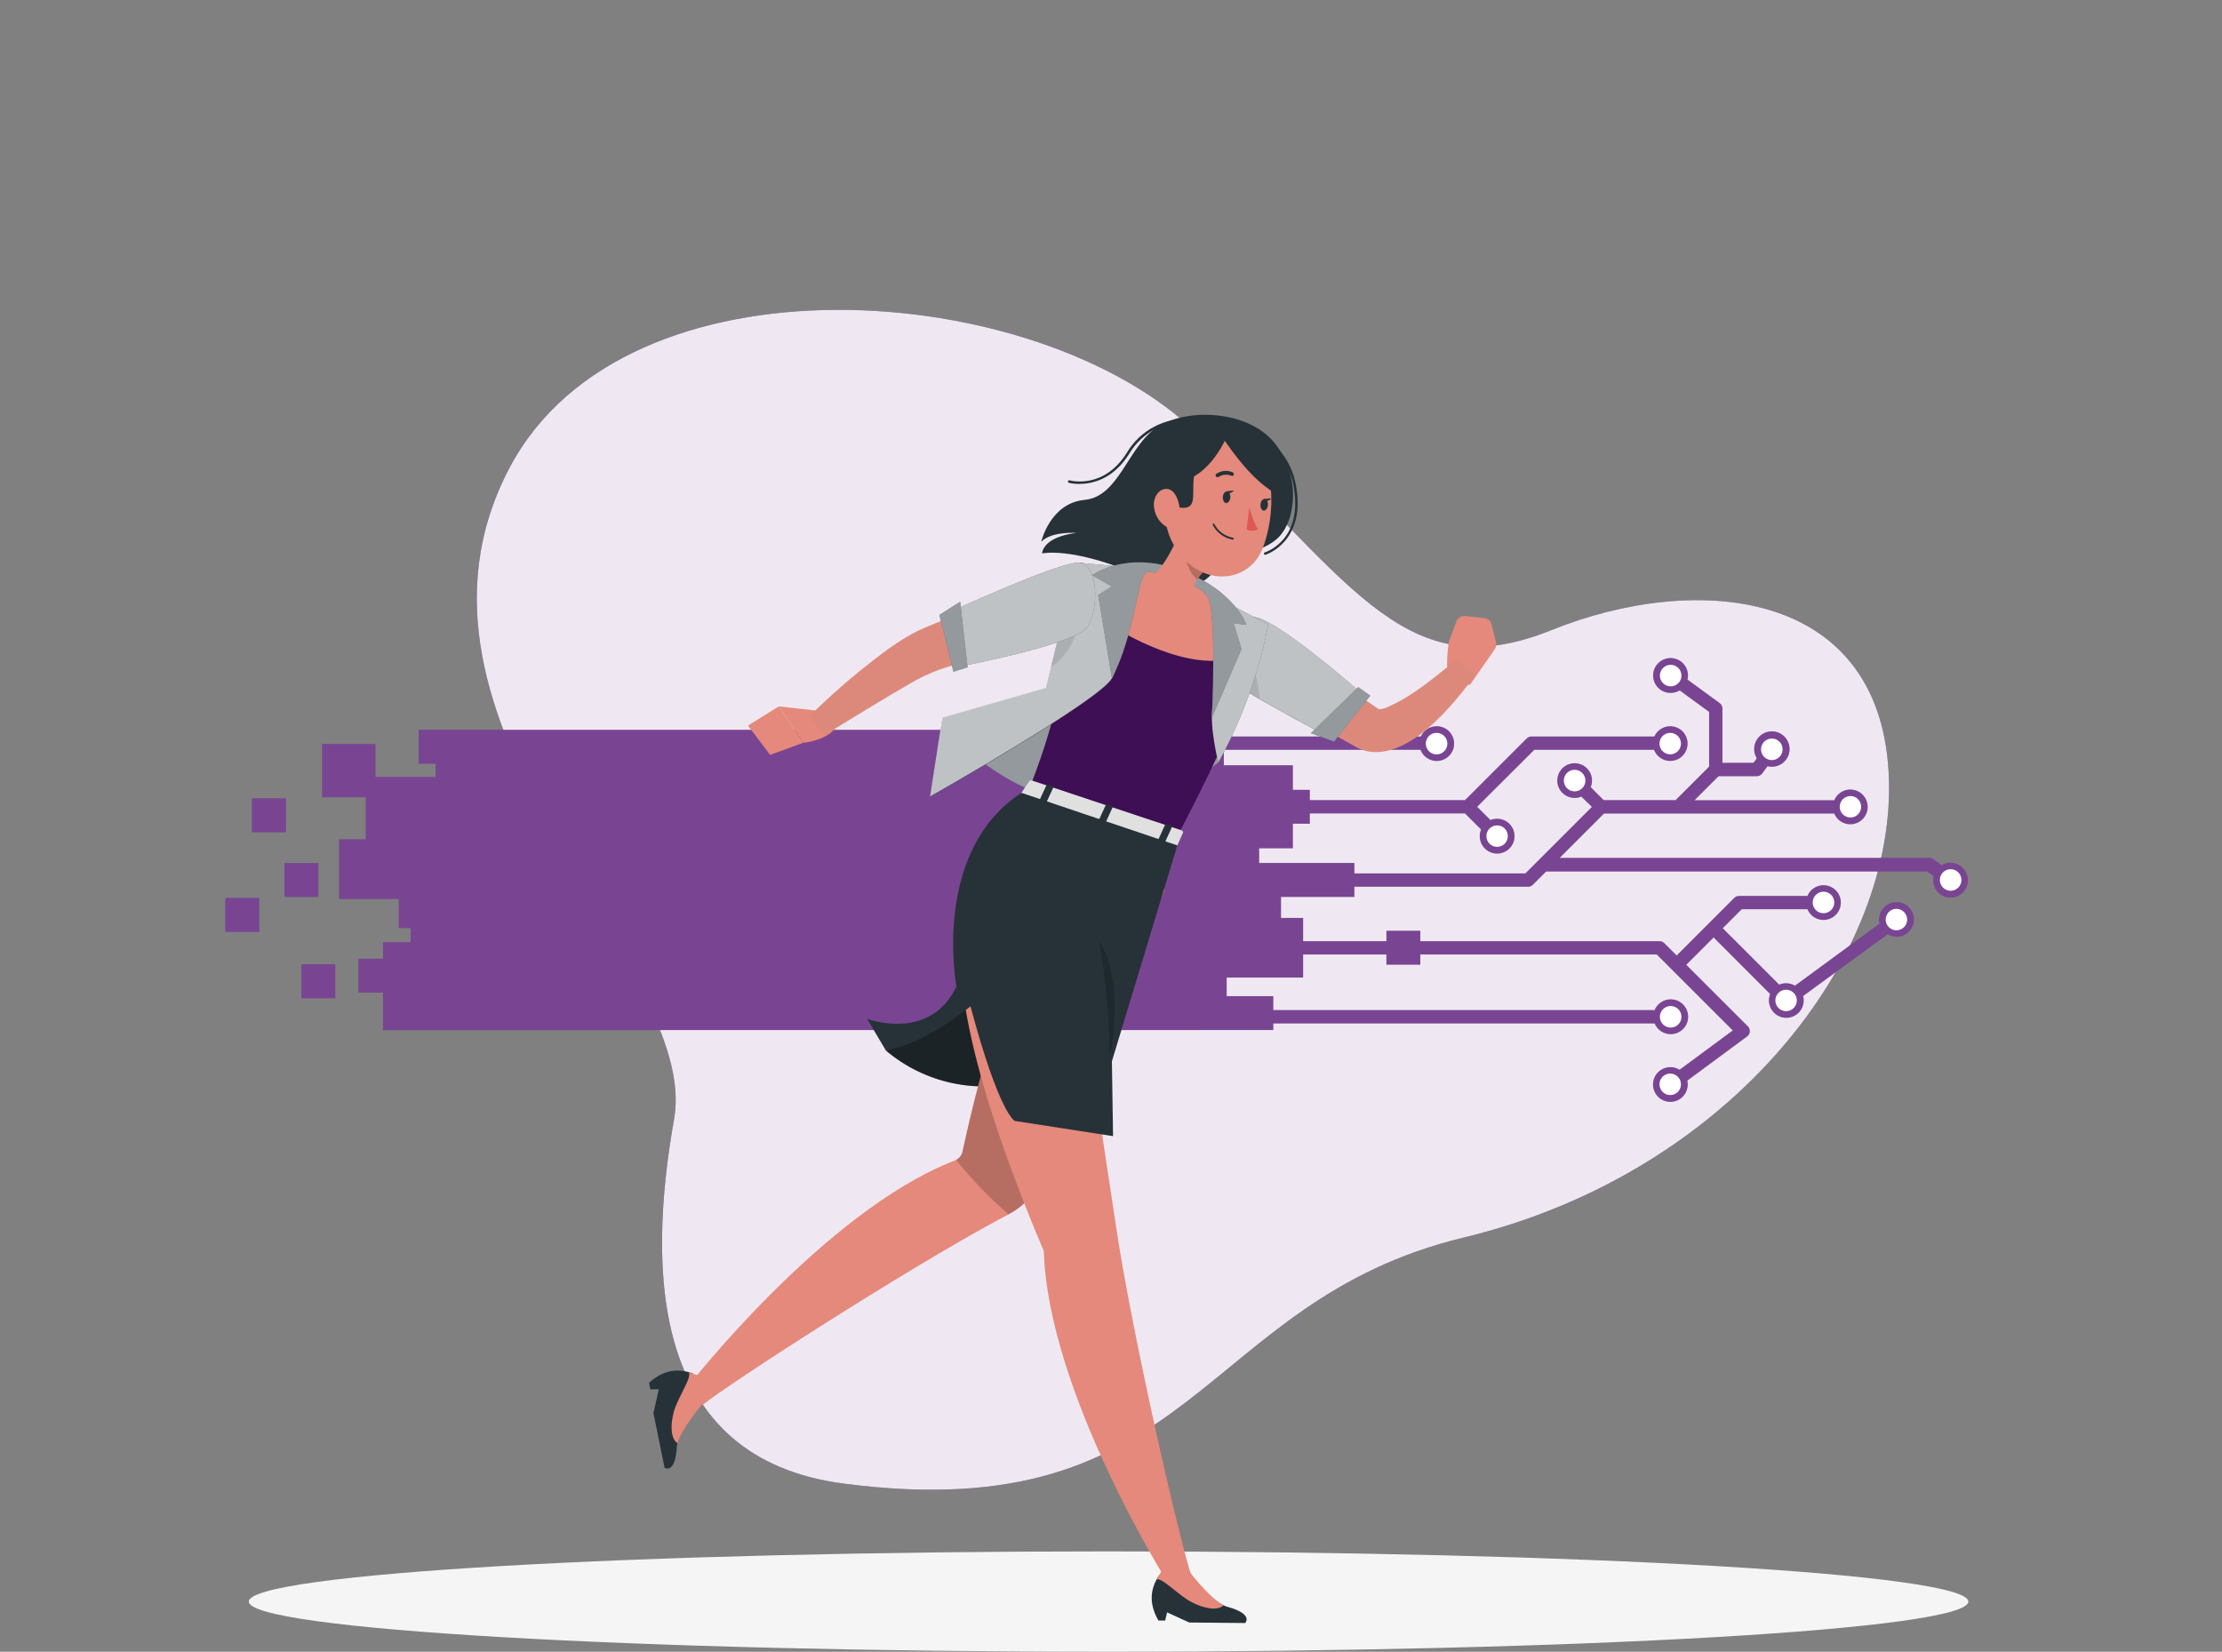<svg width="269" height="200" viewBox="0 0 269 200" fill="none" xmlns="http://www.w3.org/2000/svg">
<rect x="0" y="0" width="269" height="200" fill="#808080" stroke="none"/>
<path d="M61.683 56.651C75.742 29.953 125.661 33.721 144.921 52.492C164.181 71.264 170.45 83.3 187.826 76.294C205.203 69.288 227.363 71.156 228.637 93.436C229.911 115.715 209.543 142.045 177.232 149.836C144.921 157.628 144.921 185.207 102.167 179.642C78.849 176.611 78.315 154.107 81.608 135.497C84.901 116.887 45.379 87.611 61.683 56.651Z" fill="#581678"/>
<path opacity="0.9" d="M61.683 56.651C75.742 29.953 125.661 33.721 144.921 52.492C164.181 71.264 170.45 83.3 187.826 76.294C205.203 69.288 227.363 71.156 228.637 93.436C229.911 115.715 209.543 142.045 177.232 149.836C144.921 157.628 144.921 185.207 102.167 179.642C78.849 176.611 78.315 154.107 81.608 135.497C84.901 116.887 45.379 87.611 61.683 56.651Z" fill="white"/>
<path d="M134.207 200C191.691 200 238.292 197.279 238.292 193.923C238.292 190.567 191.691 187.846 134.207 187.846C76.722 187.846 30.122 190.567 30.122 193.923C30.122 197.279 76.722 200 134.207 200Z" fill="#F5F5F5"/>
<path d="M179.3 100.435C179.126 100.853 179.091 101.316 179.2 101.756C179.31 102.195 179.558 102.588 179.908 102.875C180.258 103.163 180.691 103.33 181.143 103.353C181.596 103.375 182.043 103.251 182.42 102.999C182.796 102.748 183.082 102.381 183.234 101.955C183.387 101.528 183.398 101.064 183.266 100.631C183.134 100.197 182.866 99.818 182.501 99.549C182.137 99.28 181.696 99.135 181.243 99.136C180.966 99.134 180.692 99.189 180.438 99.297L178.827 97.686L185.742 90.788H200.236C200.41 91.243 200.737 91.623 201.16 91.864C201.583 92.104 202.076 92.191 202.556 92.109C203.036 92.026 203.473 91.781 203.791 91.412C204.11 91.044 204.291 90.577 204.304 90.091C204.317 89.604 204.161 89.128 203.862 88.744C203.564 88.359 203.141 88.09 202.666 87.982C202.191 87.875 201.694 87.935 201.259 88.153C200.823 88.371 200.477 88.733 200.279 89.178H185.398C185.184 89.178 184.98 89.263 184.829 89.414L177.356 96.881H129.042V98.492H177.356L179.3 100.435ZM202.695 90.037C202.694 90.156 202.649 90.272 202.569 90.361C202.489 90.45 202.379 90.507 202.26 90.52V89.553C202.379 89.567 202.489 89.623 202.569 89.712C202.649 89.801 202.694 89.917 202.695 90.037ZM181.221 101.734C181.157 101.734 181.092 101.721 181.032 101.697C180.973 101.672 180.918 101.635 180.873 101.589L181.576 100.891C181.667 100.984 181.719 101.109 181.721 101.24C181.719 101.368 181.669 101.49 181.58 101.582C181.491 101.674 181.371 101.728 181.243 101.734H181.221Z" fill="#581678"/>
<path d="M229.585 109.239C229.027 109.24 228.493 109.462 228.098 109.857C227.704 110.251 227.482 110.785 227.48 111.343C227.48 111.51 227.502 111.676 227.545 111.837L217.297 119.353C216.973 119.156 216.602 119.052 216.223 119.052C215.937 119.05 215.653 119.109 215.391 119.224L208.557 112.39L210.855 110.092H218.811C218.997 110.542 219.333 110.913 219.763 111.143C220.192 111.372 220.688 111.446 221.165 111.351C221.643 111.256 222.073 110.998 222.381 110.622C222.69 110.246 222.859 109.774 222.859 109.287C222.859 108.8 222.69 108.328 222.381 107.952C222.073 107.576 221.643 107.318 221.165 107.223C220.688 107.128 220.192 107.202 219.763 107.431C219.333 107.661 218.997 108.032 218.811 108.482H210.527C210.314 108.482 210.109 108.567 209.958 108.718L202.98 115.697L201.482 114.199C201.331 114.048 201.126 113.963 200.913 113.963H126.831V115.573H200.575L209.776 124.769L203.334 129.531C202.938 129.283 202.472 129.174 202.008 129.221C201.544 129.267 201.108 129.466 200.769 129.787C200.431 130.108 200.209 130.533 200.138 130.994C200.066 131.455 200.151 131.927 200.377 132.335C200.603 132.743 200.958 133.064 201.387 133.248C201.816 133.432 202.293 133.469 202.745 133.352C203.196 133.235 203.596 132.971 203.882 132.602C204.167 132.233 204.322 131.78 204.322 131.313C204.32 131.154 204.302 130.996 204.268 130.841L211.51 125.494C211.605 125.426 211.683 125.338 211.74 125.235C211.796 125.133 211.83 125.02 211.837 124.903C211.845 124.788 211.828 124.672 211.787 124.564C211.746 124.455 211.683 124.357 211.601 124.275L204.139 116.819L207.451 113.507L214.301 120.362C214.202 120.607 214.151 120.87 214.151 121.135C214.151 121.411 214.205 121.685 214.311 121.94C214.417 122.195 214.572 122.427 214.767 122.623C214.963 122.818 215.195 122.973 215.45 123.079C215.705 123.185 215.979 123.239 216.255 123.239C216.532 123.239 216.805 123.185 217.061 123.079C217.316 122.973 217.548 122.818 217.743 122.623C217.939 122.427 218.094 122.195 218.199 121.94C218.305 121.685 218.36 121.411 218.36 121.135C218.36 120.954 218.337 120.773 218.29 120.598L228.522 113.12C228.845 113.32 229.216 113.427 229.595 113.431C230.154 113.431 230.689 113.21 231.083 112.815C231.478 112.42 231.7 111.885 231.7 111.327C231.7 110.769 231.478 110.234 231.083 109.839C230.689 109.444 230.154 109.223 229.595 109.223L229.585 109.239ZM221.253 109.266C221.253 109.397 221.201 109.522 221.108 109.615C221.016 109.707 220.89 109.76 220.759 109.76V108.772C220.89 108.772 221.016 108.824 221.108 108.916C221.201 109.009 221.253 109.135 221.253 109.266ZM201.707 131.276C201.707 131.191 201.73 131.107 201.772 131.034C201.814 130.96 201.875 130.899 201.949 130.857L202.523 131.641C202.453 131.704 202.366 131.746 202.272 131.761C202.179 131.775 202.083 131.763 201.996 131.724C201.91 131.685 201.837 131.622 201.785 131.543C201.734 131.463 201.707 131.37 201.707 131.276ZM229.869 111.714L229.295 110.93C229.378 110.866 229.48 110.83 229.585 110.828C229.688 110.828 229.789 110.861 229.873 110.922C229.956 110.982 230.018 111.068 230.05 111.167C230.082 111.265 230.081 111.371 230.049 111.47C230.016 111.568 229.953 111.653 229.869 111.714Z" fill="#581678"/>
<path d="M236.15 104.439C235.77 104.444 235.398 104.554 235.076 104.756L234.056 104.031C233.918 103.93 233.75 103.875 233.578 103.876H188.812L194.181 98.507H222.058C222.244 98.957 222.581 99.329 223.01 99.558C223.44 99.788 223.935 99.861 224.413 99.766C224.89 99.671 225.32 99.414 225.629 99.037C225.938 98.661 226.107 98.189 226.107 97.702C226.107 97.215 225.938 96.744 225.629 96.367C225.32 95.991 224.89 95.733 224.413 95.638C223.935 95.543 223.44 95.617 223.01 95.846C222.581 96.076 222.244 96.447 222.058 96.897H205.137L208.052 93.982H212.685C212.811 93.982 212.936 93.952 213.049 93.895C213.161 93.838 213.259 93.756 213.335 93.655L213.979 92.774C214.142 92.819 214.309 92.843 214.478 92.844C214.955 92.85 215.42 92.698 215.8 92.411C216.181 92.124 216.455 91.719 216.58 91.259C216.705 90.799 216.673 90.31 216.489 89.871C216.306 89.431 215.981 89.064 215.567 88.829C215.152 88.594 214.671 88.503 214.199 88.572C213.728 88.64 213.292 88.864 212.961 89.207C212.631 89.55 212.423 89.993 212.372 90.467C212.321 90.941 212.43 91.418 212.68 91.824L212.277 92.361H208.519V85.785C208.518 85.659 208.488 85.534 208.431 85.422C208.375 85.309 208.293 85.211 208.192 85.135L204.295 82.29C204.41 81.814 204.357 81.313 204.144 80.872C203.931 80.431 203.572 80.078 203.128 79.872C202.684 79.666 202.182 79.621 201.708 79.744C201.234 79.867 200.818 80.15 200.529 80.546C200.241 80.942 200.099 81.425 200.128 81.914C200.156 82.403 200.353 82.866 200.685 83.226C201.017 83.586 201.464 83.819 201.949 83.886C202.434 83.953 202.927 83.85 203.344 83.594L206.909 86.198V92.828L202.856 96.881H194.138L192.576 95.313C192.747 94.896 192.78 94.434 192.669 93.997C192.558 93.559 192.31 93.169 191.96 92.883C191.611 92.598 191.178 92.433 190.728 92.412C190.277 92.39 189.831 92.515 189.456 92.766C189.082 93.018 188.798 93.383 188.646 93.808C188.495 94.234 188.485 94.696 188.617 95.128C188.748 95.56 189.015 95.938 189.378 96.206C189.741 96.474 190.181 96.618 190.632 96.618C190.909 96.618 191.183 96.561 191.438 96.451L192.721 97.702L184.668 105.755H129.021V107.365H185.001C185.214 107.365 185.419 107.28 185.57 107.129L187.18 105.518H233.31L234.088 106.087C233.986 106.513 234.018 106.96 234.181 107.366C234.345 107.772 234.63 108.117 234.999 108.353C235.367 108.589 235.8 108.705 236.238 108.683C236.675 108.662 237.094 108.504 237.438 108.233C237.781 107.962 238.032 107.59 238.154 107.17C238.277 106.75 238.265 106.302 238.121 105.889C237.977 105.475 237.707 105.117 237.35 104.864C236.993 104.611 236.566 104.476 236.128 104.477L236.15 104.439ZM214.478 90.224C214.609 90.224 214.735 90.276 214.827 90.369C214.92 90.462 214.972 90.587 214.972 90.718C214.97 90.823 214.934 90.925 214.87 91.008L214.086 90.434C214.13 90.37 214.188 90.317 214.256 90.281C214.325 90.244 214.401 90.225 214.478 90.224ZM202.26 81.302C202.363 81.305 202.463 81.341 202.544 81.404L201.97 82.193C201.907 82.149 201.855 82.091 201.818 82.023C201.782 81.954 201.762 81.879 201.761 81.802C201.761 81.669 201.813 81.542 201.907 81.448C202.001 81.355 202.128 81.302 202.26 81.302ZM224.511 97.702C224.511 97.833 224.459 97.959 224.367 98.052C224.274 98.144 224.148 98.196 224.017 98.196V97.208C224.148 97.208 224.274 97.26 224.367 97.353C224.459 97.446 224.511 97.571 224.511 97.702ZM190.632 94.03C190.697 94.03 190.761 94.043 190.821 94.068C190.881 94.093 190.936 94.129 190.981 94.175L190.278 94.873C190.209 94.804 190.162 94.715 190.143 94.619C190.124 94.523 190.134 94.423 190.172 94.333C190.21 94.242 190.274 94.165 190.356 94.112C190.438 94.058 190.534 94.029 190.632 94.03ZM236.15 107.043C236.046 107.04 235.947 107.005 235.865 106.941L236.44 106.152C236.503 106.197 236.556 106.256 236.592 106.325C236.628 106.394 236.648 106.471 236.649 106.549C236.648 106.681 236.594 106.806 236.501 106.899C236.407 106.991 236.281 107.043 236.15 107.043Z" fill="#581678"/>
<path d="M202.26 125.22C202.642 125.221 203.017 125.117 203.345 124.921C203.673 124.724 203.941 124.443 204.122 124.105C204.302 123.768 204.387 123.389 204.368 123.007C204.35 122.625 204.228 122.256 204.015 121.938C203.803 121.62 203.508 121.366 203.162 121.203C202.817 121.04 202.433 120.973 202.053 121.011C201.673 121.049 201.31 121.189 201.003 121.417C200.696 121.645 200.457 121.952 200.311 122.305H129.021V123.916H200.311C200.471 124.301 200.742 124.631 201.088 124.863C201.435 125.095 201.843 125.219 202.26 125.22ZM202.754 123.111C202.754 123.238 202.705 123.36 202.617 123.452C202.529 123.544 202.409 123.599 202.281 123.604V122.622C202.408 122.626 202.528 122.68 202.616 122.771C202.705 122.862 202.754 122.984 202.754 123.111Z" fill="#581678"/>
<path d="M173.932 92.141C174.31 92.142 174.682 92.04 175.008 91.847C175.334 91.654 175.602 91.377 175.784 91.044C175.965 90.712 176.053 90.337 176.039 89.958C176.025 89.579 175.909 89.212 175.703 88.894C175.498 88.576 175.21 88.319 174.87 88.151C174.531 87.983 174.152 87.909 173.775 87.938C173.397 87.967 173.034 88.098 172.725 88.316C172.415 88.534 172.17 88.832 172.015 89.178H129.021V90.788H171.967C172.119 91.186 172.388 91.528 172.739 91.77C173.09 92.011 173.506 92.141 173.932 92.141ZM174.431 90.037C174.429 90.168 174.376 90.294 174.283 90.386C174.189 90.478 174.063 90.53 173.932 90.53V89.543C174.06 89.547 174.182 89.6 174.272 89.692C174.362 89.784 174.413 89.908 174.415 90.037H174.431Z" fill="#581678"/>
<g opacity="0.2">
<path d="M179.3 100.435C179.126 100.853 179.091 101.316 179.2 101.756C179.31 102.195 179.558 102.588 179.908 102.875C180.258 103.163 180.691 103.33 181.143 103.353C181.596 103.375 182.043 103.251 182.42 102.999C182.796 102.748 183.082 102.381 183.234 101.955C183.387 101.528 183.398 101.064 183.266 100.631C183.134 100.197 182.866 99.818 182.501 99.549C182.137 99.28 181.696 99.135 181.243 99.136C180.966 99.134 180.692 99.189 180.438 99.297L178.827 97.686L185.742 90.788H200.236C200.41 91.243 200.737 91.623 201.16 91.864C201.583 92.104 202.076 92.191 202.556 92.109C203.036 92.026 203.473 91.781 203.791 91.412C204.11 91.044 204.291 90.577 204.304 90.091C204.317 89.604 204.161 89.128 203.862 88.744C203.564 88.359 203.141 88.09 202.666 87.982C202.191 87.875 201.694 87.935 201.259 88.153C200.823 88.371 200.477 88.733 200.279 89.178H185.398C185.184 89.178 184.98 89.263 184.829 89.414L177.356 96.881H129.042V98.492H177.356L179.3 100.435ZM202.695 90.037C202.694 90.156 202.649 90.272 202.569 90.361C202.489 90.45 202.379 90.507 202.26 90.52V89.553C202.379 89.567 202.489 89.623 202.569 89.712C202.649 89.801 202.694 89.917 202.695 90.037ZM181.221 101.734C181.157 101.734 181.092 101.721 181.032 101.697C180.973 101.672 180.918 101.635 180.873 101.589L181.576 100.891C181.667 100.984 181.719 101.109 181.721 101.24C181.719 101.368 181.669 101.49 181.58 101.582C181.491 101.674 181.371 101.728 181.243 101.734H181.221Z" fill="white"/>
<path d="M229.585 109.239C229.027 109.24 228.493 109.462 228.098 109.857C227.704 110.251 227.482 110.785 227.48 111.343C227.48 111.51 227.502 111.676 227.545 111.837L217.297 119.353C216.973 119.156 216.602 119.052 216.223 119.052C215.937 119.05 215.653 119.109 215.391 119.224L208.557 112.39L210.855 110.092H218.811C218.997 110.542 219.333 110.913 219.763 111.143C220.192 111.372 220.688 111.446 221.165 111.351C221.643 111.256 222.073 110.998 222.381 110.622C222.69 110.246 222.859 109.774 222.859 109.287C222.859 108.8 222.69 108.328 222.381 107.952C222.073 107.576 221.643 107.318 221.165 107.223C220.688 107.128 220.192 107.202 219.763 107.431C219.333 107.661 218.997 108.032 218.811 108.482H210.527C210.314 108.482 210.109 108.567 209.958 108.718L202.98 115.697L201.482 114.199C201.331 114.048 201.126 113.963 200.913 113.963H126.831V115.573H200.575L209.776 124.769L203.334 129.531C202.938 129.283 202.472 129.174 202.008 129.221C201.544 129.267 201.108 129.466 200.769 129.787C200.431 130.108 200.209 130.533 200.138 130.994C200.066 131.455 200.151 131.927 200.377 132.335C200.603 132.743 200.958 133.064 201.387 133.248C201.816 133.432 202.293 133.469 202.745 133.352C203.196 133.235 203.596 132.971 203.882 132.602C204.167 132.233 204.322 131.78 204.322 131.313C204.32 131.154 204.302 130.996 204.268 130.841L211.51 125.494C211.605 125.426 211.683 125.338 211.74 125.235C211.796 125.133 211.83 125.02 211.837 124.903C211.845 124.788 211.828 124.672 211.787 124.564C211.746 124.455 211.683 124.357 211.601 124.275L204.139 116.819L207.451 113.507L214.301 120.362C214.202 120.607 214.151 120.87 214.151 121.135C214.151 121.411 214.205 121.685 214.311 121.94C214.417 122.195 214.572 122.427 214.767 122.623C214.963 122.818 215.195 122.973 215.45 123.079C215.705 123.185 215.979 123.239 216.255 123.239C216.532 123.239 216.805 123.185 217.061 123.079C217.316 122.973 217.548 122.818 217.743 122.623C217.939 122.427 218.094 122.195 218.199 121.94C218.305 121.685 218.36 121.411 218.36 121.135C218.36 120.954 218.337 120.773 218.29 120.598L228.522 113.12C228.845 113.32 229.216 113.427 229.595 113.431C230.154 113.431 230.689 113.21 231.083 112.815C231.478 112.42 231.7 111.885 231.7 111.327C231.7 110.769 231.478 110.234 231.083 109.839C230.689 109.444 230.154 109.223 229.595 109.223L229.585 109.239ZM221.253 109.266C221.253 109.397 221.201 109.522 221.108 109.615C221.016 109.707 220.89 109.76 220.759 109.76V108.772C220.89 108.772 221.016 108.824 221.108 108.916C221.201 109.009 221.253 109.135 221.253 109.266ZM201.707 131.276C201.707 131.191 201.73 131.107 201.772 131.034C201.814 130.96 201.875 130.899 201.949 130.857L202.523 131.641C202.453 131.704 202.366 131.746 202.272 131.761C202.179 131.775 202.083 131.763 201.996 131.724C201.91 131.685 201.837 131.622 201.785 131.543C201.734 131.463 201.707 131.37 201.707 131.276ZM229.869 111.714L229.295 110.93C229.378 110.866 229.48 110.83 229.585 110.828C229.688 110.828 229.789 110.861 229.873 110.922C229.956 110.982 230.018 111.068 230.05 111.167C230.082 111.265 230.081 111.371 230.049 111.47C230.016 111.568 229.953 111.653 229.869 111.714Z" fill="white"/>
<path d="M236.15 104.439C235.77 104.444 235.398 104.554 235.076 104.756L234.056 104.031C233.918 103.93 233.75 103.875 233.578 103.876H188.812L194.181 98.507H222.058C222.244 98.957 222.581 99.329 223.01 99.558C223.44 99.788 223.935 99.861 224.413 99.766C224.89 99.671 225.32 99.414 225.629 99.037C225.938 98.661 226.107 98.189 226.107 97.702C226.107 97.215 225.938 96.744 225.629 96.367C225.32 95.991 224.89 95.733 224.413 95.638C223.935 95.543 223.44 95.617 223.01 95.846C222.581 96.076 222.244 96.447 222.058 96.897H205.137L208.052 93.982H212.685C212.811 93.982 212.936 93.952 213.049 93.895C213.161 93.838 213.259 93.756 213.335 93.655L213.979 92.774C214.142 92.819 214.309 92.843 214.478 92.844C214.955 92.85 215.42 92.698 215.8 92.411C216.181 92.124 216.455 91.719 216.58 91.259C216.705 90.799 216.673 90.31 216.489 89.871C216.306 89.431 215.981 89.064 215.567 88.829C215.152 88.594 214.671 88.503 214.199 88.572C213.728 88.64 213.292 88.864 212.961 89.207C212.631 89.55 212.423 89.993 212.372 90.467C212.321 90.941 212.43 91.418 212.68 91.824L212.277 92.361H208.519V85.785C208.518 85.659 208.488 85.534 208.431 85.422C208.375 85.309 208.293 85.211 208.192 85.135L204.295 82.29C204.41 81.814 204.357 81.313 204.144 80.872C203.931 80.431 203.572 80.078 203.128 79.872C202.684 79.666 202.182 79.621 201.708 79.744C201.234 79.867 200.818 80.15 200.529 80.546C200.241 80.942 200.099 81.425 200.128 81.914C200.156 82.403 200.353 82.866 200.685 83.226C201.017 83.586 201.464 83.819 201.949 83.886C202.434 83.953 202.927 83.85 203.344 83.594L206.909 86.198V92.828L202.856 96.881H194.138L192.576 95.313C192.747 94.896 192.78 94.434 192.669 93.997C192.558 93.559 192.31 93.169 191.96 92.883C191.611 92.598 191.178 92.433 190.728 92.412C190.277 92.39 189.831 92.515 189.456 92.766C189.082 93.018 188.798 93.383 188.646 93.808C188.495 94.234 188.485 94.696 188.617 95.128C188.748 95.56 189.015 95.938 189.378 96.206C189.741 96.474 190.181 96.618 190.632 96.618C190.909 96.618 191.183 96.561 191.438 96.451L192.721 97.702L184.668 105.755H129.021V107.365H185.001C185.214 107.365 185.419 107.28 185.57 107.129L187.18 105.518H233.31L234.088 106.087C233.986 106.513 234.018 106.96 234.181 107.366C234.345 107.772 234.63 108.117 234.999 108.353C235.367 108.589 235.8 108.705 236.238 108.683C236.675 108.662 237.094 108.504 237.438 108.233C237.781 107.962 238.032 107.59 238.154 107.17C238.277 106.75 238.265 106.302 238.121 105.889C237.977 105.475 237.707 105.117 237.35 104.864C236.993 104.611 236.566 104.476 236.128 104.477L236.15 104.439ZM214.478 90.224C214.609 90.224 214.735 90.276 214.827 90.369C214.92 90.462 214.972 90.587 214.972 90.718C214.97 90.823 214.934 90.925 214.87 91.008L214.086 90.434C214.13 90.37 214.188 90.317 214.256 90.281C214.325 90.244 214.401 90.225 214.478 90.224ZM202.26 81.302C202.363 81.305 202.463 81.341 202.544 81.404L201.97 82.193C201.907 82.149 201.855 82.091 201.818 82.023C201.782 81.954 201.762 81.879 201.761 81.802C201.761 81.669 201.813 81.542 201.907 81.448C202.001 81.355 202.128 81.302 202.26 81.302ZM224.511 97.702C224.511 97.833 224.459 97.959 224.367 98.052C224.274 98.144 224.148 98.196 224.017 98.196V97.208C224.148 97.208 224.274 97.26 224.367 97.353C224.459 97.446 224.511 97.571 224.511 97.702ZM190.632 94.03C190.697 94.03 190.761 94.043 190.821 94.068C190.881 94.093 190.936 94.129 190.981 94.175L190.278 94.873C190.209 94.804 190.162 94.715 190.143 94.619C190.124 94.523 190.134 94.423 190.172 94.333C190.21 94.242 190.274 94.165 190.356 94.112C190.438 94.058 190.534 94.029 190.632 94.03ZM236.15 107.043C236.046 107.04 235.947 107.005 235.865 106.941L236.44 106.152C236.503 106.197 236.556 106.256 236.592 106.325C236.628 106.394 236.648 106.471 236.649 106.549C236.648 106.681 236.594 106.806 236.501 106.899C236.407 106.991 236.281 107.043 236.15 107.043Z" fill="white"/>
<path d="M202.26 125.22C202.642 125.221 203.017 125.117 203.345 124.921C203.673 124.724 203.941 124.443 204.122 124.105C204.302 123.768 204.387 123.389 204.368 123.007C204.35 122.625 204.228 122.256 204.015 121.938C203.803 121.62 203.508 121.366 203.162 121.203C202.817 121.04 202.433 120.973 202.053 121.011C201.673 121.049 201.31 121.189 201.003 121.417C200.696 121.645 200.457 121.952 200.311 122.305H129.021V123.916H200.311C200.471 124.301 200.742 124.631 201.088 124.863C201.435 125.095 201.843 125.219 202.26 125.22ZM202.754 123.111C202.754 123.238 202.705 123.36 202.617 123.452C202.529 123.544 202.409 123.599 202.281 123.604V122.622C202.408 122.626 202.528 122.68 202.616 122.771C202.705 122.862 202.754 122.984 202.754 123.111Z" fill="white"/>
<path d="M173.932 92.141C174.31 92.142 174.682 92.04 175.008 91.847C175.334 91.654 175.602 91.377 175.784 91.044C175.965 90.712 176.053 90.337 176.039 89.958C176.025 89.579 175.909 89.212 175.703 88.894C175.498 88.576 175.21 88.319 174.87 88.151C174.531 87.983 174.152 87.909 173.775 87.938C173.397 87.967 173.034 88.098 172.725 88.316C172.415 88.534 172.17 88.832 172.015 89.178H129.021V90.788H171.967C172.119 91.186 172.388 91.528 172.739 91.77C173.09 92.011 173.506 92.141 173.932 92.141ZM174.431 90.037C174.429 90.168 174.376 90.294 174.283 90.386C174.189 90.478 174.063 90.53 173.932 90.53V89.543C174.06 89.547 174.182 89.6 174.272 89.692C174.362 89.784 174.413 89.908 174.415 90.037H174.431Z" fill="white"/>
</g>
<path d="M203.5 90.037C203.5 90.293 203.424 90.545 203.281 90.758C203.139 90.972 202.936 91.138 202.698 91.237C202.461 91.335 202.2 91.361 201.948 91.311C201.696 91.261 201.464 91.137 201.283 90.955C201.101 90.773 200.977 90.542 200.927 90.29C200.877 90.038 200.903 89.777 201.001 89.539C201.099 89.302 201.266 89.099 201.479 88.956C201.693 88.814 201.944 88.737 202.201 88.737C202.546 88.737 202.876 88.874 203.12 89.118C203.363 89.362 203.5 89.692 203.5 90.037Z" fill="white"/>
<path d="M203.559 81.802C203.559 82.06 203.483 82.312 203.339 82.527C203.196 82.742 202.992 82.909 202.753 83.007C202.514 83.106 202.252 83.132 201.998 83.081C201.745 83.03 201.513 82.905 201.331 82.722C201.148 82.539 201.025 82.306 200.975 82.053C200.925 81.799 200.952 81.537 201.051 81.299C201.151 81.061 201.319 80.857 201.534 80.714C201.749 80.572 202.002 80.496 202.26 80.497C202.605 80.499 202.936 80.637 203.179 80.881C203.423 81.126 203.559 81.457 203.559 81.802Z" fill="white"/>
<path d="M224.017 98.986C224.735 98.986 225.316 98.404 225.316 97.686C225.316 96.969 224.735 96.387 224.017 96.387C223.3 96.387 222.718 96.969 222.718 97.686C222.718 98.404 223.3 98.986 224.017 98.986Z" fill="white"/>
<path d="M222.058 109.266C222.059 109.524 221.984 109.777 221.841 109.993C221.698 110.208 221.494 110.376 221.255 110.475C221.017 110.575 220.754 110.601 220.501 110.551C220.247 110.501 220.014 110.376 219.831 110.194C219.649 110.011 219.524 109.778 219.474 109.524C219.424 109.271 219.45 109.008 219.55 108.77C219.649 108.531 219.817 108.327 220.032 108.184C220.248 108.041 220.501 107.966 220.759 107.967C220.93 107.967 221.099 108 221.256 108.066C221.414 108.131 221.557 108.227 221.678 108.347C221.798 108.468 221.894 108.611 221.959 108.769C222.025 108.926 222.058 109.095 222.058 109.266Z" fill="white"/>
<path d="M230.884 111.343C230.884 111.6 230.807 111.851 230.665 112.065C230.522 112.278 230.319 112.445 230.082 112.543C229.844 112.642 229.583 112.667 229.331 112.617C229.079 112.567 228.848 112.443 228.666 112.262C228.484 112.08 228.36 111.849 228.31 111.597C228.26 111.345 228.286 111.083 228.384 110.846C228.483 110.609 228.649 110.406 228.863 110.263C229.076 110.12 229.328 110.044 229.585 110.044C229.929 110.044 230.259 110.181 230.503 110.424C230.747 110.668 230.884 110.999 230.884 111.343Z" fill="white"/>
<path d="M217.527 121.135C217.527 121.392 217.451 121.643 217.308 121.857C217.165 122.07 216.962 122.237 216.725 122.335C216.488 122.433 216.226 122.459 215.974 122.409C215.722 122.359 215.491 122.235 215.309 122.054C215.128 121.872 215.004 121.64 214.954 121.388C214.904 121.136 214.929 120.875 215.028 120.638C215.126 120.4 215.292 120.198 215.506 120.055C215.72 119.912 215.971 119.836 216.228 119.836C216.572 119.836 216.903 119.973 217.146 120.216C217.39 120.46 217.527 120.79 217.527 121.135Z" fill="white"/>
<path d="M237.454 106.549C237.454 106.807 237.378 107.06 237.234 107.274C237.091 107.489 236.887 107.656 236.649 107.755C236.411 107.853 236.148 107.879 235.895 107.829C235.642 107.778 235.41 107.654 235.227 107.472C235.045 107.289 234.921 107.057 234.87 106.804C234.82 106.551 234.846 106.289 234.945 106.05C235.043 105.812 235.21 105.608 235.425 105.465C235.639 105.321 235.892 105.245 236.15 105.245C236.496 105.245 236.827 105.382 237.072 105.627C237.317 105.872 237.454 106.203 237.454 106.549Z" fill="white"/>
<path d="M203.5 131.297C203.499 131.554 203.422 131.804 203.279 132.017C203.135 132.23 202.932 132.396 202.695 132.493C202.457 132.591 202.196 132.616 201.944 132.565C201.693 132.514 201.462 132.39 201.281 132.208C201.1 132.027 200.976 131.795 200.927 131.543C200.877 131.291 200.903 131.03 201.001 130.793C201.1 130.556 201.266 130.354 201.48 130.211C201.694 130.069 201.944 129.993 202.201 129.993C202.372 129.993 202.542 130.026 202.7 130.092C202.858 130.158 203.001 130.254 203.122 130.375C203.242 130.496 203.338 130.64 203.403 130.798C203.468 130.956 203.501 131.126 203.5 131.297Z" fill="white"/>
<path d="M203.559 123.11C203.56 123.369 203.485 123.622 203.342 123.837C203.199 124.052 202.995 124.22 202.757 124.32C202.518 124.419 202.255 124.445 202.002 124.395C201.748 124.345 201.515 124.221 201.333 124.038C201.15 123.855 201.025 123.622 200.975 123.369C200.925 123.115 200.951 122.853 201.051 122.614C201.15 122.375 201.318 122.172 201.534 122.029C201.749 121.886 202.002 121.81 202.26 121.811C202.604 121.813 202.934 121.95 203.177 122.193C203.421 122.437 203.558 122.766 203.559 123.11Z" fill="white"/>
<path d="M191.931 94.508C191.932 94.767 191.857 95.02 191.714 95.235C191.571 95.451 191.367 95.619 191.128 95.718C190.89 95.817 190.627 95.844 190.374 95.793C190.12 95.743 189.887 95.619 189.704 95.436C189.522 95.254 189.397 95.021 189.347 94.767C189.297 94.513 189.323 94.251 189.423 94.012C189.522 93.774 189.69 93.57 189.905 93.427C190.121 93.284 190.374 93.208 190.632 93.209C190.976 93.211 191.306 93.348 191.549 93.591C191.793 93.835 191.93 94.164 191.931 94.508Z" fill="white"/>
<path d="M181.243 102.539C181.961 102.539 182.543 101.958 182.543 101.24C182.543 100.523 181.961 99.941 181.243 99.941C180.526 99.941 179.944 100.523 179.944 101.24C179.944 101.958 180.526 102.539 181.243 102.539Z" fill="white"/>
<path d="M175.22 90.037C175.221 90.296 175.145 90.549 175.002 90.764C174.858 90.98 174.654 91.148 174.415 91.247C174.175 91.346 173.912 91.372 173.658 91.321C173.405 91.27 173.172 91.144 172.989 90.96C172.807 90.777 172.684 90.543 172.635 90.288C172.586 90.034 172.613 89.771 172.715 89.533C172.816 89.294 172.985 89.091 173.202 88.95C173.419 88.808 173.673 88.734 173.932 88.737C174.274 88.74 174.602 88.879 174.843 89.122C175.085 89.365 175.22 89.694 175.22 90.037Z" fill="white"/>
<path d="M215.804 90.724C215.805 90.982 215.73 91.235 215.587 91.45C215.444 91.666 215.24 91.834 215.001 91.933C214.763 92.032 214.5 92.059 214.247 92.009C213.993 91.958 213.76 91.834 213.577 91.651C213.395 91.469 213.27 91.236 213.22 90.982C213.17 90.729 213.196 90.466 213.296 90.227C213.395 89.989 213.563 89.785 213.778 89.642C213.994 89.499 214.247 89.423 214.505 89.424C214.85 89.424 215.18 89.561 215.424 89.805C215.667 90.049 215.804 90.379 215.804 90.724Z" fill="white"/>
<path d="M152.432 102.711H156.517V99.737H158.568V95.636H156.517V92.662H148.159V88.373H54.788H52.733H50.682V92.474H52.733V94.079H48.277H45.448V90.085H39.001V96.532H44.278V101.627H41.056V108.847H48.277V112.369H49.71V114.076H46.366V116.089H43.392V120.19H46.366V124.721H52.733H53.586H145.33V124.716H154.144V120.614H148.502V118.365H157.757V111.145H155.078V108.6H163.963V104.493H152.432V102.711Z" fill="#581678"/>
<path d="M38.539 104.499H34.437V108.6H38.539V104.499Z" fill="#581678"/>
<path d="M40.589 116.765H36.488V120.867H40.589V116.765Z" fill="#581678"/>
<path d="M31.383 108.729H27.282V112.83H31.383V108.729Z" fill="#581678"/>
<path d="M34.604 96.672H30.502V100.773H34.604V96.672Z" fill="#581678"/>
<path d="M171.945 112.701H167.844V116.803H171.945V112.701Z" fill="#581678"/>
<g opacity="0.2">
<path d="M152.432 102.711H156.517V99.737H158.568V95.636H156.517V92.662H148.159V88.373H54.788H52.733H50.682V92.474H52.733V94.079H48.277H45.448V90.085H39.001V96.532H44.278V101.627H41.056V108.847H48.277V112.369H49.71V114.076H46.366V116.089H43.392V120.19H46.366V124.721H52.733H53.586H145.33V124.716H154.144V120.614H148.502V118.365H157.757V111.145H155.078V108.6H163.963V104.493H152.432V102.711Z" fill="white"/>
<path d="M38.539 104.499H34.437V108.6H38.539V104.499Z" fill="white"/>
<path d="M40.589 116.765H36.488V120.867H40.589V116.765Z" fill="white"/>
<path d="M31.383 108.729H27.282V112.83H31.383V108.729Z" fill="white"/>
<path d="M34.604 96.672H30.502V100.773H34.604V96.672Z" fill="white"/>
<path d="M171.945 112.701H167.844V116.803H171.945V112.701Z" fill="white"/>
</g>
<path d="M179.756 74.85L177.362 74.587C177.141 74.563 176.919 74.614 176.731 74.73C176.542 74.847 176.398 75.023 176.32 75.231L175.451 77.566C175.428 77.621 175.414 77.679 175.408 77.738C175.301 78.355 174.742 81.941 175.945 83.498L178.006 82.859L180.964 78.597C181.044 78.482 181.099 78.351 181.125 78.213C181.151 78.075 181.148 77.933 181.114 77.797L180.578 75.607C180.533 75.412 180.431 75.236 180.284 75.101C180.138 74.966 179.953 74.878 179.756 74.85Z" fill="#E4897B"/>
<path d="M154.606 77.196C158.171 79.724 163.276 83.423 166.851 85.817L166.948 85.882H166.916C166.851 85.849 166.642 85.882 166.819 85.882C167.162 85.88 167.501 85.811 167.818 85.678C170.888 84.411 173.723 81.979 176.369 79.832L178.559 81.77C175.934 85.382 170.582 92.023 165.445 90.949C164.972 90.835 164.519 90.654 164.097 90.412C161.768 89.14 159.518 87.771 157.328 86.343C155.138 84.915 153.13 83.514 151.09 81.957L154.606 77.196Z" fill="#DC897C"/>
<path d="M146.06 80.197C146.886 81.974 161.198 89.419 161.198 89.419L165.332 84.379C165.332 84.379 153.999 74.286 151.482 74.716C148.862 75.156 145.109 78.162 146.06 80.197Z" fill="#263238"/>
<g opacity="0.7">
<path d="M165.342 84.379L161.209 89.419C161.209 89.419 156.603 87.02 152.464 84.62C149.307 82.795 146.43 80.964 146.07 80.191C145.431 78.833 146.908 77.045 148.754 75.897C149.593 75.341 150.529 74.95 151.513 74.742C153.999 74.286 165.342 84.379 165.342 84.379Z" fill="white"/>
</g>
<path d="M164.425 83.203L158.692 88.78L161.51 89.795L165.89 84.228L164.425 83.203Z" fill="#263238"/>
<path opacity="0.5" d="M164.425 83.203L158.692 88.78L161.51 89.795L165.89 84.228L164.425 83.203Z" fill="white"/>
<path opacity="0.1" d="M152.459 84.62C149.302 82.795 146.425 80.964 146.065 80.191C145.427 78.833 146.903 77.045 148.75 75.897C151.01 78.254 152.33 81.357 152.459 84.62Z" fill="black"/>
<path d="M115.74 89.543C115.74 89.543 122.638 96.806 131.56 97.386C140.482 97.965 147.493 92.334 147.493 92.334C147.493 92.334 147.767 82.049 141.787 79.568C135.807 77.088 115.74 89.543 115.74 89.543Z" fill="#263238"/>
<path opacity="0.5" d="M115.74 89.543C115.74 89.543 122.638 96.806 131.56 97.386C140.482 97.965 147.493 92.334 147.493 92.334C147.493 92.334 147.767 82.049 141.787 79.568C135.807 77.088 115.74 89.543 115.74 89.543Z" fill="white"/>
<path d="M154.665 65.176C152.931 66.787 149.785 67.21 148.169 68.048C146.554 68.885 146.022 73.159 137.905 69.659C129.789 66.158 126.154 67.012 126.154 67.012C126.154 67.012 126.154 65.042 130.309 64.526C130.309 64.526 127.282 64.306 126.052 65.6C126.052 65.6 127.126 60.919 131.302 60.527C135.479 60.135 136.515 54.117 140.042 51.75C143.569 49.383 150.988 49.603 154.257 53.586C157.526 57.569 156.925 63.061 154.665 65.176Z" fill="#263238"/>
<path d="M130.669 58.595C130.233 58.602 129.799 58.553 129.375 58.45C129.343 58.434 129.317 58.407 129.302 58.374C129.287 58.341 129.284 58.304 129.293 58.269C129.303 58.234 129.324 58.203 129.354 58.182C129.384 58.161 129.42 58.151 129.456 58.154C129.628 58.203 133.648 59.276 136.435 54.788C137.232 53.451 138.386 52.363 139.768 51.645C141.149 50.927 142.704 50.609 144.256 50.725C144.297 50.731 144.333 50.754 144.357 50.787C144.381 50.82 144.391 50.861 144.385 50.902C144.383 50.922 144.377 50.942 144.367 50.96C144.357 50.978 144.344 50.993 144.328 51.006C144.312 51.018 144.293 51.028 144.274 51.033C144.254 51.038 144.233 51.039 144.213 51.036C142.72 50.926 141.226 51.234 139.898 51.927C138.571 52.619 137.462 53.668 136.698 54.955C134.744 58.063 132.199 58.595 130.669 58.595Z" fill="#263238"/>
<path d="M153.178 67.184C153.139 67.186 153.101 67.174 153.071 67.15C153.041 67.125 153.021 67.091 153.015 67.053C153.009 67.015 153.018 66.976 153.039 66.943C153.06 66.911 153.092 66.888 153.13 66.878C153.328 66.819 157.897 65.316 156.56 58.622C155.32 52.421 148.583 51.374 148.507 51.364C148.487 51.361 148.467 51.354 148.449 51.344C148.431 51.334 148.416 51.32 148.403 51.303C148.391 51.287 148.382 51.268 148.376 51.248C148.371 51.228 148.37 51.207 148.373 51.187C148.376 51.166 148.383 51.147 148.393 51.129C148.403 51.111 148.417 51.096 148.434 51.084C148.451 51.072 148.469 51.063 148.489 51.059C148.509 51.054 148.53 51.054 148.55 51.058C148.62 51.058 155.572 52.131 156.855 58.573C158.245 65.552 153.264 67.162 153.215 67.162L153.178 67.184Z" fill="#263238"/>
<path d="M107.226 127.18C109.562 129.163 112.358 130.531 115.358 131.159C118.359 131.786 121.468 131.653 124.404 130.771C134.738 127.797 123.416 115.053 123.416 115.053C123.416 115.053 115.52 123.594 107.226 127.18Z" fill="#263238"/>
<path opacity="0.3" d="M107.226 127.18C109.562 129.163 112.358 130.531 115.358 131.159C118.359 131.786 121.468 131.653 124.404 130.771C134.738 127.797 123.416 115.053 123.416 115.053C123.416 115.053 115.52 123.594 107.226 127.18Z" fill="black"/>
<path d="M83.412 167.726L85.06 170.115C88.249 167.527 109.432 153.865 120.926 147.659C121.226 147.498 121.645 147.294 122.096 147.037C123.1 146.5 124.286 145.668 124.887 144.562C130.111 135.001 138.308 114.462 140.455 109.035L140.992 107.693L131.442 105.009C130.965 105.197 130.526 105.472 130.148 105.819C127.598 107.902 121.768 115.176 116.491 139.575C116.37 139.944 116.11 140.252 115.767 140.434C115.647 140.503 115.519 140.557 115.385 140.595C99.758 146.752 83.412 167.726 83.412 167.726Z" fill="#E4897B"/>
<path d="M78.575 167.436L78.736 168.225H79.756L79.107 171.087L80.454 177.722C80.454 177.722 81.732 178.565 81.936 175.231C81.943 175.067 81.97 174.905 82.016 174.748C82.462 172.901 84.641 169.959 84.641 169.959L83.906 166.32C83.715 166.242 83.52 166.178 83.321 166.126C82.435 165.912 80.615 165.568 78.575 167.436Z" fill="#263238"/>
<path d="M83.321 166.148C83.96 166.518 82.049 169.186 81.571 170.947C81.152 172.525 81.163 174.195 82.033 174.764C82.478 172.917 85.388 169.567 85.388 169.567L84.797 166.636C84.797 166.636 83.697 166.25 83.321 166.148Z" fill="#E4897B"/>
<path opacity="0.2" d="M115.74 140.434C117.658 142.819 119.785 145.029 122.096 147.037C123.1 146.5 124.286 145.668 124.888 144.562C130.111 135.001 138.308 114.462 140.455 109.035L130.138 105.814C127.598 107.902 121.769 115.176 116.492 139.575C116.364 139.949 116.094 140.258 115.74 140.434Z" fill="black"/>
<path d="M152.319 75.564C152.319 75.564 155.083 77.308 142.345 101.616L124.554 95.711C127.238 88.566 128.817 84.121 130.309 68.107C132.951 68.418 135.567 68.922 138.136 69.616C140.889 70.317 143.589 71.215 146.215 72.3C148.329 73.234 150.369 74.325 152.319 75.564Z" fill="#581678"/>
<g opacity="0.3">
<path d="M152.319 75.564C152.319 75.564 155.083 77.308 142.345 101.616L124.554 95.711C127.238 88.566 128.817 84.121 130.309 68.107C132.951 68.418 135.567 68.922 138.136 69.616C140.889 70.317 143.589 71.215 146.215 72.3C148.329 73.234 150.369 74.325 152.319 75.564Z" fill="black"/>
</g>
<path d="M148.266 72.939C149.876 75.988 148.937 79.778 148.937 79.778C142.678 81.249 134.207 75.532 134.207 75.532L136.236 68.499C140.647 68.497 144.914 70.071 148.266 72.939Z" fill="#E4897B"/>
<path d="M136.891 68.714C136.891 68.714 136.252 79.402 134.625 82.167C132.999 84.931 112.615 96.462 112.615 96.462L114.102 86.907L126.632 83.299L130.33 68.118L136.891 68.714Z" fill="#263238"/>
<path d="M147.493 72.439C147.493 72.439 147.139 83.342 146.785 85.747C146.43 88.152 147.493 92.334 147.493 92.334C150.368 87.114 152.406 81.475 153.533 75.623L147.493 72.439Z" fill="#263238"/>
<path opacity="0.7" d="M112.594 96.441C112.594 96.441 132.993 84.899 134.604 82.14C136.214 79.381 136.891 68.714 136.891 68.714L130.325 68.113L128.881 74.018L127.228 80.744L126.611 83.273L114.076 86.886L112.594 96.441Z" fill="white"/>
<path opacity="0.7" d="M147.493 72.439C147.493 72.439 147.139 83.342 146.785 85.747C146.43 88.152 147.493 92.334 147.493 92.334C150.368 87.114 152.406 81.475 153.533 75.623L147.493 72.439Z" fill="white"/>
<path opacity="0.1" d="M127.228 80.744C130.256 79.133 132.344 72.122 128.865 74.012L127.228 80.744Z" fill="black"/>
<path d="M134.609 82.134L132.95 72.047L134.609 71.011L132.22 69.648C132.22 69.648 136.252 66.604 142.86 69.009C149.468 71.414 150.912 75.666 150.912 75.666L149.345 75.451L150.301 78.575L146.704 86.923C146.704 86.923 147.337 74.136 146.205 72.284C145.072 70.432 140.176 69.251 138.947 69.251C137.717 69.251 137.524 76.573 134.609 82.134Z" fill="#263238"/>
<path opacity="0.5" d="M134.609 82.134L132.95 72.047L134.609 71.011L132.22 69.648C132.22 69.648 136.252 66.604 142.86 69.009C149.468 71.414 150.912 75.666 150.912 75.666L149.345 75.451L150.301 78.575L146.704 86.923C146.704 86.923 147.337 74.136 146.205 72.284C145.072 70.432 140.176 69.251 138.947 69.251C137.717 69.251 137.524 76.573 134.609 82.134Z" fill="white"/>
<path d="M124.635 94.557L123.653 95.995C123.545 96.097 123.653 96.275 123.857 96.339L142.162 102.443C142.323 102.496 142.485 102.443 142.527 102.362L143.22 100.822C143.268 100.72 143.161 100.58 142.984 100.521L124.968 94.519C124.914 94.494 124.855 94.485 124.796 94.491C124.738 94.498 124.682 94.521 124.635 94.557Z" fill="#E0E0E0"/>
<path d="M119.337 132.365C120.464 136.166 121.978 140.557 123.975 145.63C124.691 147.488 125.489 149.438 126.369 151.482C126.879 168.66 141.4 191.668 141.4 191.668L144.272 190.911C142.893 186.944 137.095 161.794 135.119 148.577C133.235 135.983 128.742 106.458 128.742 106.458L117.415 109.437C117.415 109.437 113.807 113.759 119.337 132.365Z" fill="#E4897B"/>
<path d="M140.246 196.221H141.057L141.288 195.228L143.972 196.457L150.746 196.521C150.746 196.521 151.82 195.448 148.599 194.557C148.441 194.515 148.288 194.455 148.143 194.38C146.43 193.558 144.009 190.81 144.009 190.81L140.294 190.772C140.179 190.944 140.075 191.123 139.983 191.309C139.575 192.125 138.85 193.832 140.246 196.221Z" fill="#263238"/>
<path d="M139.977 191.309C140.477 190.772 142.661 193.188 144.309 194.02C145.764 194.761 147.402 195.094 148.137 194.369C146.425 193.547 143.757 189.999 143.757 189.999H140.766C140.766 189.999 140.154 190.965 139.977 191.309Z" fill="#E4897B"/>
<path d="M143.493 62.551C142.64 65.208 140.681 69.863 138.125 70.534C138.125 70.534 137.438 73.331 141.883 75.789C146.784 78.473 145.566 74.651 145.566 74.651C143.247 72.536 144.411 70.587 145.904 68.982L143.493 62.551Z" fill="#E4897B"/>
<path opacity="0.2" d="M144.476 65.176L145.91 68.983C145.556 69.352 145.235 69.751 144.949 70.174C144.009 69.466 143.226 67.571 143.709 66.416C143.886 65.959 144.146 65.539 144.476 65.176Z" fill="black"/>
<path d="M99.882 86.15L94.277 85.538L97.235 89.94C97.235 89.94 100.574 89.645 101.422 87.648L99.882 86.15Z" fill="#E4897B"/>
<path d="M90.552 87.857L93.231 91.405L97.235 89.94L94.277 85.538L90.552 87.857Z" fill="#E4897B"/>
<path d="M127.899 76.729C123.986 77.904 117.699 79.762 113.882 81.023C112.489 81.525 111.149 82.165 109.883 82.934C107.596 84.228 102.115 87.61 99.791 89.022L97.982 86.724C99.909 84.824 101.895 83.025 103.994 81.318C106.345 79.445 108.718 77.507 111.483 76.213C113.802 75.193 116.196 74.264 118.585 73.432C121.135 72.536 123.68 71.742 126.31 71.038L127.92 76.729H127.899Z" fill="#DC897C"/>
<path d="M130.771 68.139C128.855 67.699 114.199 74.447 114.199 74.447L115.649 80.803C115.649 80.803 130.573 78.033 131.754 75.778C133.015 73.427 132.956 68.633 130.771 68.139Z" fill="#263238"/>
<g opacity="0.7">
<path d="M130.771 68.139C128.855 67.699 114.199 74.447 114.199 74.447L115.649 80.803C115.649 80.803 130.573 78.033 131.754 75.778C133.015 73.427 132.956 68.633 130.771 68.139Z" fill="white"/>
</g>
<path d="M117.135 80.803L116.244 72.858L113.716 74.458L115.423 81.335L117.135 80.803Z" fill="#263238"/>
<path opacity="0.5" d="M117.135 80.803L116.244 72.858L113.716 74.458L115.423 81.335L117.135 80.803Z" fill="white"/>
<path d="M142.528 102.362L134.609 128.506L134.749 137.567L122.858 135.726C122.858 135.726 121.017 135.017 117.49 121.849C117.49 121.849 111.907 126.471 107.237 127.18L104.971 123.358C104.971 123.358 112.535 126.24 115.788 119.444C115.788 119.444 112.701 103.13 123.663 95.996L142.528 102.362Z" fill="#263238"/>
<path opacity="0.2" d="M134.325 128.151C134.34 123.414 133.915 118.686 133.052 114.027C133.052 114.027 136.236 117.64 134.325 128.151Z" fill="black"/>
<path d="M141.298 57.5C140.944 62.106 140.697 64.043 142.63 66.819C145.545 71.001 151.165 70.716 152.867 66.379C154.391 62.471 154.719 55.594 150.591 52.931C149.724 52.323 148.711 51.959 147.655 51.877C146.6 51.795 145.542 51.998 144.592 52.465C143.642 52.932 142.835 53.645 142.256 54.531C141.676 55.417 141.346 56.442 141.298 57.5Z" fill="#E4897B"/>
<path d="M145.92 55.347C142.662 57.816 146.666 62.744 141.749 61.198C136.832 59.652 140.745 53.178 144.122 52.378C147.498 51.578 145.92 55.347 145.92 55.347Z" fill="#263238"/>
<path d="M148.046 60.125C148.003 60.511 148.159 60.86 148.401 60.908C148.642 60.957 148.879 60.678 148.938 60.297C148.997 59.915 148.825 59.561 148.583 59.513C148.342 59.464 148.095 59.711 148.046 60.125Z" fill="#263238"/>
<path d="M152.599 61.043C152.556 61.424 152.711 61.778 152.953 61.821C153.195 61.864 153.431 61.596 153.49 61.209C153.549 60.822 153.377 60.474 153.135 60.425C152.894 60.377 152.647 60.661 152.599 61.043Z" fill="#263238"/>
<path d="M152.996 60.425L153.919 60.329C153.919 60.329 153.393 60.967 152.996 60.425Z" fill="#263238"/>
<path d="M151.251 61.429C151.478 62.364 151.822 63.266 152.276 64.113C152.066 64.216 151.834 64.269 151.6 64.269C151.366 64.269 151.134 64.216 150.924 64.113L151.251 61.429Z" fill="#DE5753"/>
<path d="M148.62 65.166C148.819 65.239 149.024 65.297 149.232 65.337C149.246 65.341 149.261 65.341 149.275 65.338C149.289 65.334 149.303 65.328 149.315 65.32C149.326 65.311 149.336 65.3 149.343 65.287C149.35 65.275 149.354 65.261 149.356 65.246C149.36 65.216 149.353 65.184 149.335 65.159C149.317 65.134 149.289 65.117 149.259 65.112C148.784 65.023 148.335 64.828 147.946 64.541C147.557 64.255 147.237 63.885 147.01 63.459C147.004 63.445 146.996 63.432 146.986 63.422C146.976 63.411 146.964 63.403 146.95 63.398C146.936 63.392 146.922 63.389 146.907 63.39C146.892 63.39 146.878 63.393 146.865 63.399C146.839 63.413 146.819 63.437 146.81 63.465C146.801 63.493 146.803 63.523 146.816 63.55C147.197 64.293 147.84 64.869 148.62 65.166Z" fill="#263238"/>
<path d="M147.332 57.768C147.36 57.78 147.389 57.786 147.418 57.786C147.448 57.786 147.477 57.78 147.504 57.768C147.731 57.612 147.993 57.515 148.267 57.486C148.541 57.457 148.817 57.497 149.072 57.602C149.097 57.616 149.125 57.624 149.154 57.626C149.183 57.629 149.212 57.624 149.239 57.614C149.266 57.604 149.291 57.588 149.311 57.567C149.331 57.546 149.347 57.522 149.356 57.494C149.379 57.438 149.379 57.375 149.357 57.318C149.335 57.261 149.293 57.215 149.238 57.188C148.919 57.05 148.571 56.993 148.224 57.025C147.878 57.057 147.545 57.176 147.257 57.371C147.209 57.406 147.176 57.459 147.165 57.517C147.154 57.576 147.166 57.637 147.198 57.687C147.233 57.728 147.28 57.756 147.332 57.768Z" fill="#263238"/>
<path d="M154.182 59.18C154.207 59.191 154.235 59.196 154.262 59.196C154.29 59.196 154.317 59.191 154.343 59.18C154.395 59.151 154.433 59.102 154.45 59.045C154.467 58.988 154.461 58.927 154.434 58.874C154.282 58.541 154.056 58.248 153.772 58.018C153.487 57.788 153.154 57.627 152.797 57.548C152.768 57.543 152.739 57.545 152.711 57.552C152.684 57.56 152.658 57.573 152.635 57.592C152.613 57.61 152.595 57.633 152.582 57.658C152.569 57.684 152.562 57.712 152.561 57.741C152.556 57.801 152.573 57.861 152.61 57.908C152.647 57.956 152.7 57.988 152.759 57.999C153.041 58.067 153.304 58.2 153.526 58.386C153.749 58.572 153.925 58.807 154.042 59.073C154.074 59.124 154.124 59.162 154.182 59.18Z" fill="#263238"/>
<path d="M148.465 59.486L149.383 59.389C149.383 59.389 148.84 60.028 148.465 59.486Z" fill="#263238"/>
<path d="M148.272 53.371C148.272 53.371 146.022 58.31 142.367 58.251C138.711 58.192 143.15 52.759 143.15 52.759C143.15 52.759 144.621 50.156 149.265 51.401C153.908 52.647 157.988 58.804 154.676 65.176C155.177 63.816 155.287 62.343 154.993 60.925C154.435 58.868 152.964 60.125 148.272 53.371Z" fill="#263238"/>
<path d="M139.736 61.611C139.809 62.049 139.974 62.466 140.219 62.836C140.464 63.206 140.784 63.521 141.158 63.759C142.109 64.296 142.866 63.254 142.839 61.993C142.839 60.86 142.302 59.212 141.228 59.196C140.155 59.18 139.494 60.447 139.736 61.611Z" fill="#E4897B"/>
<path d="M126.385 97.375L125.902 97.214C125.805 97.182 125.746 97.107 125.773 97.048L126.691 95.056C126.718 94.997 126.82 94.975 126.917 95.008L127.394 95.169C127.491 95.201 127.55 95.276 127.523 95.335L126.605 97.327C126.578 97.386 126.482 97.407 126.385 97.375Z" fill="#263238"/>
<path d="M140.75 102.163L140.267 102.002C140.171 101.97 140.117 101.895 140.144 101.836L141.056 99.844C141.083 99.785 141.185 99.764 141.282 99.796L141.765 99.957C141.862 99.989 141.915 100.065 141.889 100.118L140.976 102.115C140.949 102.174 140.847 102.196 140.75 102.163Z" fill="#263238"/>
<path d="M133.568 99.769L133.084 99.608C132.988 99.576 132.934 99.501 132.961 99.442L133.874 97.45C133.9 97.391 134.002 97.37 134.099 97.402L134.582 97.563C134.679 97.595 134.733 97.67 134.706 97.729L133.793 99.721C133.766 99.78 133.67 99.802 133.568 99.769Z" fill="#263238"/>
</svg>
